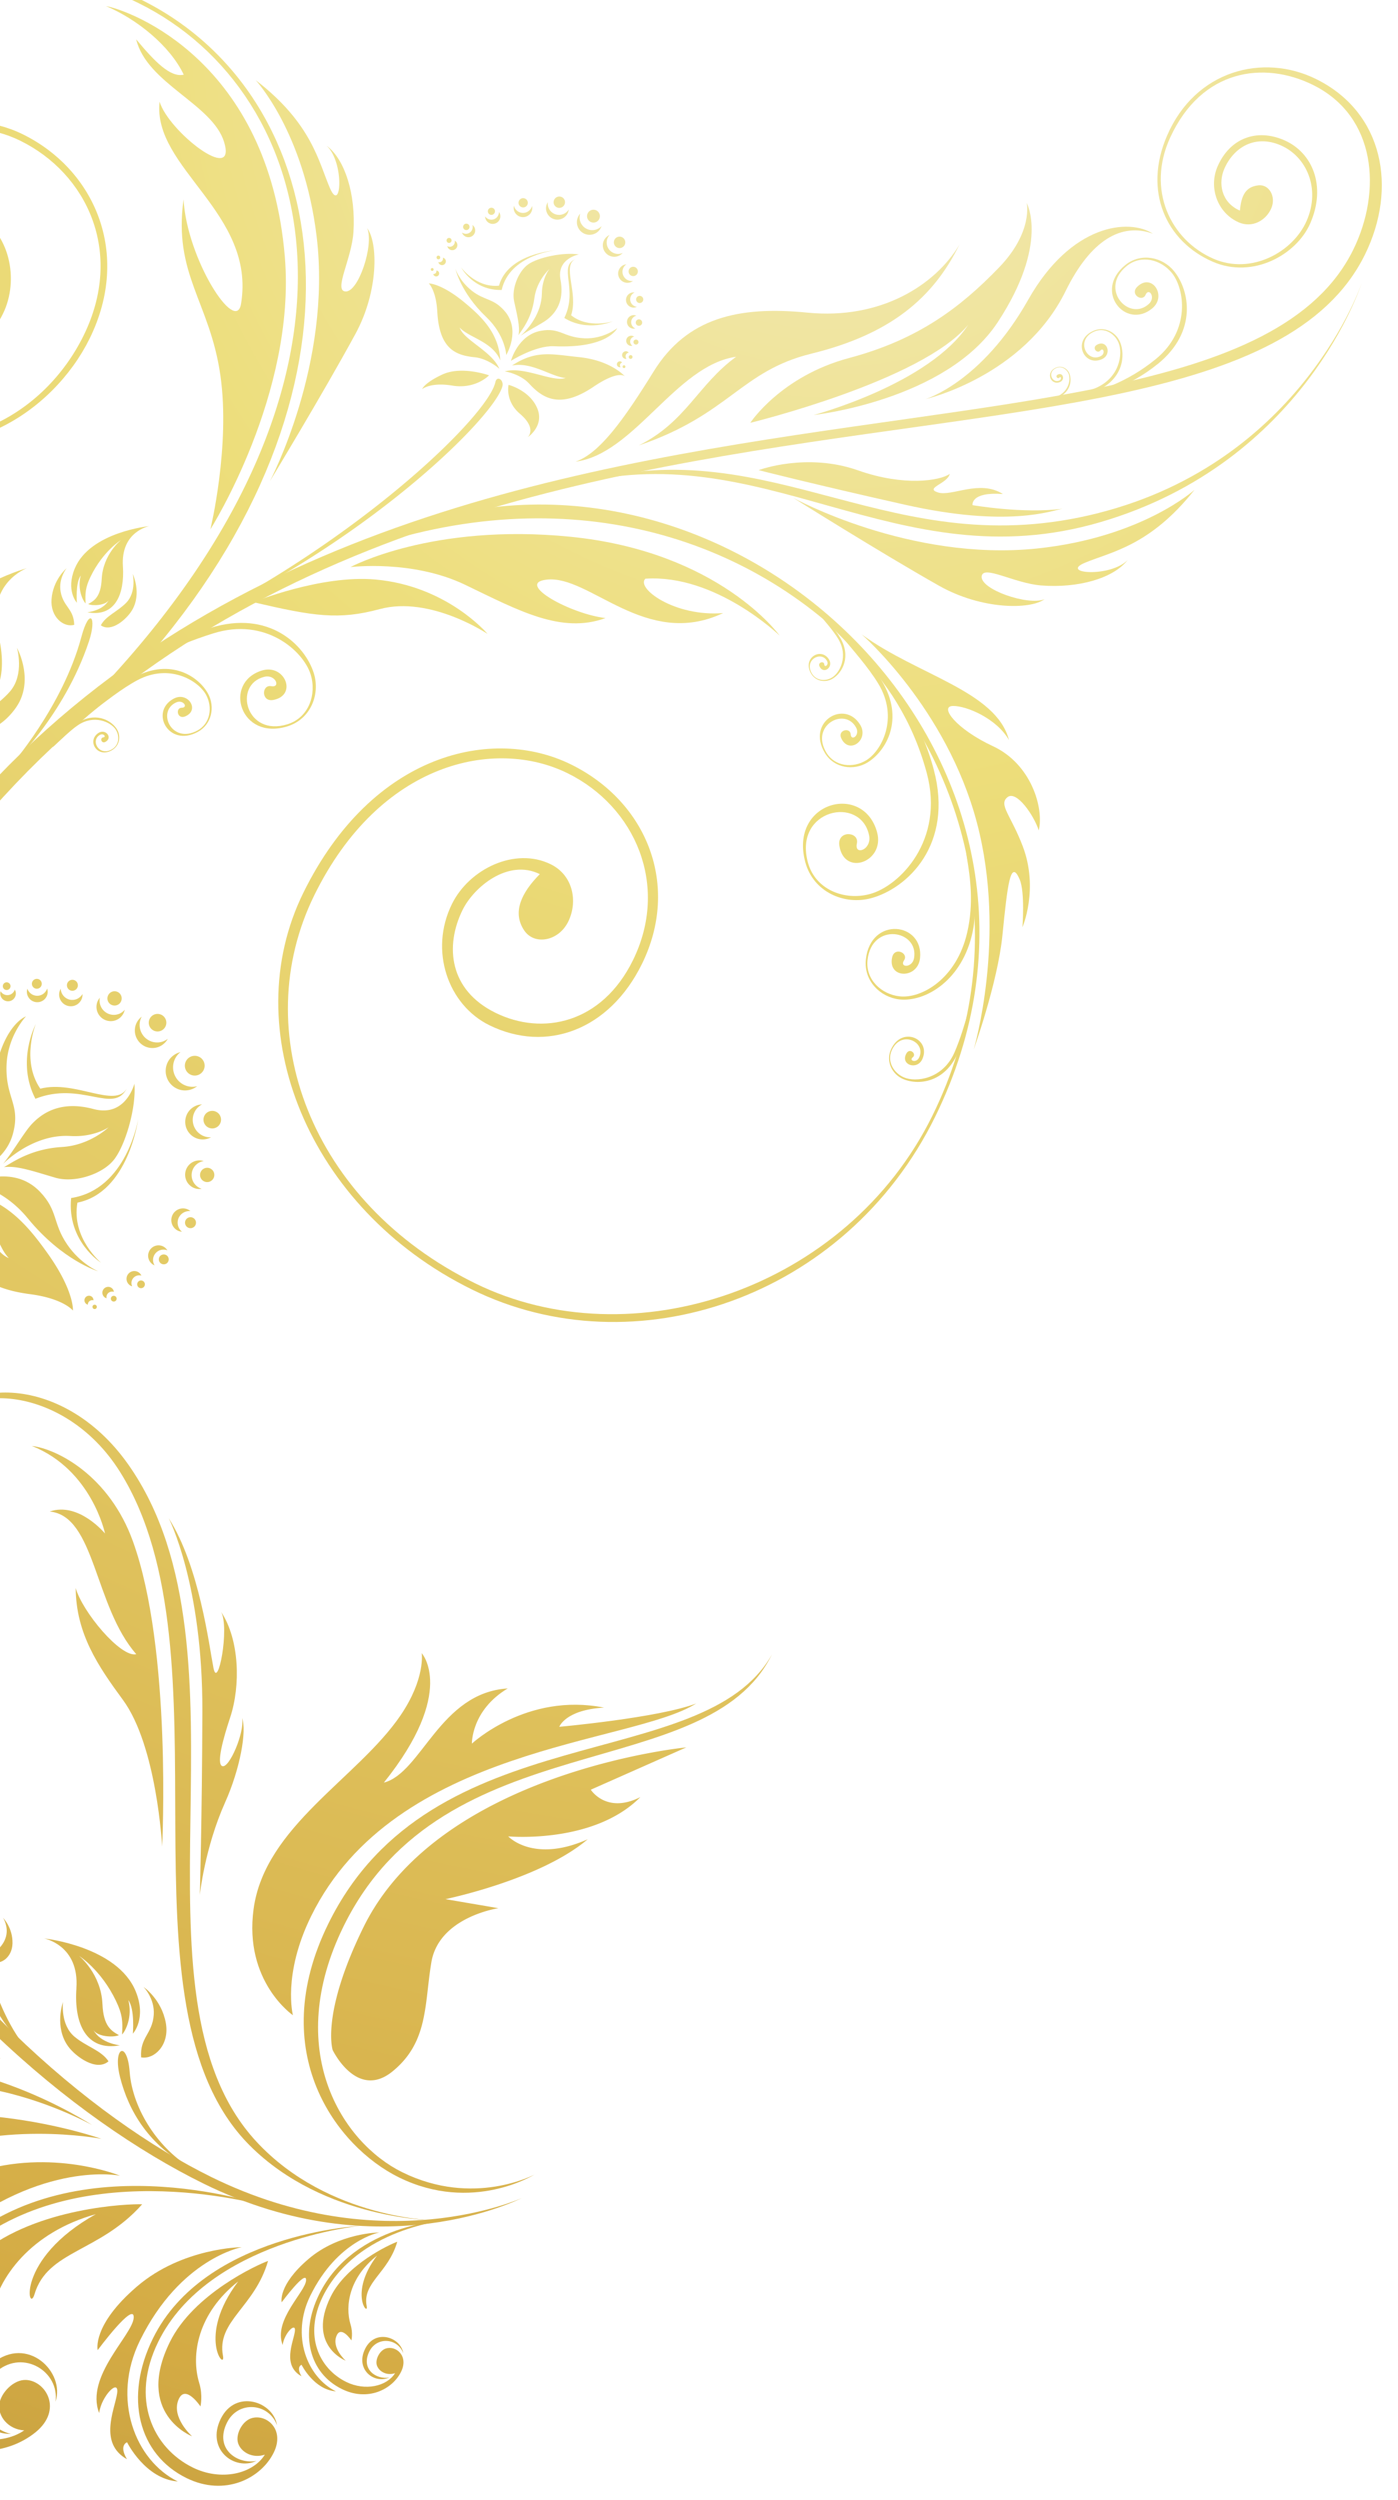 <svg id="_レイヤー_2" xmlns="http://www.w3.org/2000/svg" viewBox="0 0 566.29 1012.3"><defs><radialGradient id="_名称未設定グラデーション_49" cx="62.69" cy="539.77" fx="62.69" fy="539.77" r="1195.06" gradientTransform="rotate(-20.13 -1287.92 -497.67)" gradientUnits="userSpaceOnUse"><stop offset="0" stop-color="#f2eabc"/><stop offset=".25" stop-color="#edde7b"/><stop offset=".82" stop-color="#d4ab44"/><stop offset="1" stop-color="#b2903b"/></radialGradient><clipPath id="clippath"><path fill="none" d="M0 0h566.29v1012.3H0z"/></clipPath></defs><g clip-path="url(#clippath)" fill="url(#_名称未設定グラデーション_49)" id="_背景"><path d="M533.05 31.98c-21.36-10.51-48.87-3.65-60.35 23.04-9.67 22.47-.36 42.71 18.51 50.94 16.26 7.09 33.98-2.79 39.54-15.53 6.63-15.22.81-28.71-10.53-33.65-11.24-4.9-22.06-.77-27 10.58-3.74 8.56-.08 18.91 8.59 22.69 5.54 2.41 11.05-.87 13.13-5.65s-.86-9.83-5.16-9.36c-5.22.57-6.97 4.08-7.53 10.24-7.77-3.39-8.74-11.35-6.33-16.9 3.85-8.83 12.55-14.02 22.92-9.51 10.26 4.47 16.22 17.32 10.44 30.56-5.53 12.68-22.47 21.99-37.73 15.34-17.56-7.65-27.17-28.09-17.54-49.07 12.76-27.8 37.99-31.07 57.74-21.36 25.97 12.78 27.97 43.27 16.42 66.76-59.48 120.88-462.04-4.38-618.46 313.51C-189.9 657.69-22.82 832.39 82.52 884.22c71.68 35.27 128.89 5.79 128.89 5.79s-56.07 25.83-125.88-8.52c-95.99-47.23-266.69-223.25-148.31-463.85C94.89 97.25 491.86 227.12 552.9 103.09c13.21-26.84 7.63-57.59-19.85-71.11z"/><path d="M146.08 901.27s-63.22 3.11-84.13 45.6c-11.73 23.83-5.97 46.92 13.6 56.55 15.52 7.63 30.18.15 35.33-10.31 4.72-9.59-3.2-15.91-9.18-13.87-3.73 1.27-6.4 6.68-5.24 10.11 1.27 3.73 6.01 6.23 10.83 4.58-4.93 7.92-17.87 10.79-29.18 5.23-16.27-8.01-25.41-27.74-14-50.94 20.15-40.96 81.96-46.96 81.96-46.96z"/><path d="M108.59 915.49c-4.17 1.48-30.17 13.31-39.77 32.82-14.33 29.12 8.99 38.2 8.99 38.2s-8.78-7.76-5.37-15.13c2.77-6 8.76 3.03 8.76 3.03s1.04-4.41-.47-9.38c-3.55-11.63-.55-28.4 15.77-41.24-17.04 22.51-4.95 36.64-6.18 30.13-2.66-14.12 12.86-19.62 18.26-38.42zm3.63 66.57c-1.46-9.66-16.8-14.83-22.8-2.64s5.26 21.19 14.46 17.08c-7.89 1.44-17.12-4.99-11.96-15.48 4.53-9.21 17.09-8.02 20.3 1.04z"/><path d="M97.86 909.93s-23.98.15-42.36 15.9c-18.37 15.75-15.93 25.78-15.93 25.78s14.9-20.09 14.59-13.15c-.31 6.93-19.79 23.74-13.99 38.64.83-6.89 8.28-14.44 7.26-7.87-1.03 6.58-7.56 20.06 4 26.55-3.41-5.69.04-6.85.04-6.85s7.34 14.87 20.53 15.86c-17.19-8.46-27.01-33.28-15.29-57.1 16.31-33.15 41.15-37.75 41.15-37.75zm83.21-10.95s-37.62 1.22-51.8 30.04c-7.95 16.16-4.05 31.83 9.23 38.36 10.52 5.18 20.47.1 23.96-6.99 3.2-6.51-2.17-10.79-6.23-9.41-2.53.86-4.34 4.53-3.55 6.85.86 2.53 4.08 4.22 7.35 3.11-3.34 5.37-12.12 7.32-19.79 3.55-11.04-5.43-17.24-18.82-9.5-34.55 13.67-27.78 50.33-30.96 50.33-30.96z"/><path d="M160.91 907.73c-2.83 1.01-20.46 9.03-26.97 22.26-9.72 19.75 6.1 25.91 6.1 25.91s-5.95-5.26-3.64-10.26c1.88-4.07 5.94 2.05 5.94 2.05s.71-2.99-.32-6.36c-2.4-7.89-.38-19.26 10.7-27.97-11.56 15.27-3.36 24.85-4.19 20.43-1.81-9.58 8.72-13.31 12.39-26.06zm2.45 45.16c-.99-6.55-11.4-10.06-15.47-1.79s3.57 14.37 9.81 11.59c-5.35.98-11.62-3.38-8.11-10.5 3.07-6.24 11.59-5.44 13.77.71z"/><path d="M153.63 903.97s-16.26.1-28.73 10.79c-12.46 10.68-10.8 17.48-10.8 17.48s10.11-13.62 9.89-8.92c-.21 4.7-13.42 16.1-9.49 26.21.57-4.67 5.62-9.8 4.92-5.33-.7 4.46-5.13 13.61 2.71 18-2.31-3.86.02-4.65.02-4.65s4.98 10.08 13.92 10.76c-11.66-5.74-18.32-22.57-10.37-38.73 11.06-22.48 27.91-25.6 27.91-25.6zm-44.61-10.32s-74.43-26.36-123.5 13.64c-27.53 22.43-34.53 52.3-17.74 72.9 13.32 16.34 34.58 14.5 46.65 4.66 11.08-9.03 4.26-20.71-3.8-21.16-5.03-.28-10.21 5.1-10.89 9.67-.74 4.99 3.58 10.39 10.08 10.75-10.34 6.97-26.89 4.2-36.6-7.71-13.96-17.13-12.82-44.66 13.98-66.49 47.3-38.55 121.82-16.27 121.82-16.27z"/><path d="M57.59 892.56c-5.66-.24-42.49 1.31-65.02 19.68-33.64 27.41-12.21 49.14-12.21 49.14s-5.5-13.29 2.76-20.33c6.73-5.73 8.27 7.72 8.27 7.72s3.8-4.68 4.99-11.24c2.79-15.35 16.12-33.63 42.44-40.97-32.84 18.36-27.3 40.7-24.86 32.47 5.27-17.86 26.33-16.95 43.63-36.47zm-35.1 79.94c4.02-12.04-11.39-27.06-25.47-15.58-14.08 11.48-5.62 29.05 7.37 28.59-9.91-2.05-17.56-15.65-5.44-25.52 10.64-8.67 25.2.35 23.54 12.52z"/><path d="M48.54 880.95s-27.63-11.21-58.02-1.42c-30.39 9.78-33.5 22.73-33.5 22.73s28.96-16.53 24.52-8.53c-4.44 8-36.73 18.49-38.86 38.76 5.03-7.7 18.03-13.04 12.97-5.8-5.06 7.24-20.52 19.98-11.07 33.09-.56-8.3 4.08-8.04 4.08-8.04s-.34 20.95 14.22 28.38c-14.75-18.09-11.38-51.92 16.13-74.34 38.28-31.2 69.52-24.81 69.52-24.81z"/><path d="M-164.97 875s14.38 20.84 35.9 13.94c26.4-8.46 26.75-33.85 66.65-48.71 43.75-16.29 99.72 20.25 99.72 20.25s-74.06-41.67-113.65 7.38c50.8-25.4 117.42-1.81 117.42-1.81s-42.99-8.27-77.74 8.57c-31.26 15.14-43.68 35.25-83.11 32.35-33.72-2.48-45.18-31.97-45.18-31.97z"/><path d="M-156.49 838.64s14.08-40.94 59.76-46.1c47.03-5.31 79.68 23.03 79.68 23.03s-43.18-25.97-79.85-7.61C-42.55 803.02.38 833.58.38 833.58s-28.77-15.51-63.1-10.15c-32.91 5.14-68.55-16.88-93.77 15.21zm373 41.87s-25.11 15.82-54.91 1.16c-25.13-12.37-54.3-50.51-28.59-102.75 41.9-85.16 152.08-59.69 179.69-109.03-26.32 53.49-132.68 27.09-173.5 110.04-24.66 50.12-.7 87.63 23.78 99.67 28.91 14.22 53.54.91 53.54.91z"/><path d="M118.67 816.02s-19.95-13.62-15.94-43.06c4.56-33.48 42.11-52.87 59.47-78.3 10.22-14.96 8.62-25.27 8.62-25.27s14.23 15.57-15.33 52.43c15.25-3.92 22.69-36.43 50.18-38.14-14.84 8.88-14.52 22.35-14.52 22.35s22.27-20.84 53.53-14.58c-15.65.86-18.13 7.77-18.13 7.77s40.23-3.63 55.47-9.45c-26.25 16.59-122 17.03-155.98 86.1-11.69 23.76-7.38 40.15-7.38 40.15z"/><path d="M134.8 830.19s9.82 20.35 24.28 8.5c14.46-11.86 12.8-26.98 15.64-44.05 3.07-18.49 27.19-21.97 27.19-21.97L180.43 769s38.36-7.86 57.63-24.24c-22.08 9.83-32.19-1.18-32.19-1.18s34.62 3.24 53.53-15.91c-13.8 7.01-20.09-2.98-20.09-2.98L278 707.55s-99.64 9.57-130.73 72.74c-17.42 35.41-12.49 49.91-12.49 49.91zM73.11 426.02c-1.03.8-1.87 1.87-2.41 3.16a7.897 7.897 0 004.31 10.31c1.61.66 3.3.73 4.86.33-2.16 1.7-5.14 2.26-7.86 1.14-4.04-1.66-5.96-6.27-4.31-10.31.99-2.42 3.05-4.05 5.41-4.63zm8.73 21.17c-1.4.75-2.58 1.95-3.23 3.54-1.5 3.63.24 7.79 3.88 9.28.98.4 2 .55 2.99.51-1.81.97-4 1.18-6.04.34a7.114 7.114 0 01-3.88-9.28c1.08-2.65 3.6-4.27 6.28-4.39zm.53 22.9s.08.03.12.05c-2.15.35-4.02 1.89-4.65 4.13a5.78 5.78 0 003.87 7.1c-.81.13-1.66.11-2.5-.13a5.796 5.796 0 01-4-7.15 5.792 5.792 0 017.15-4zm-6.44 19.57c.45.18.84.45 1.2.74-2.02-.18-4 .93-4.82 2.9-.81 1.97-.18 4.16 1.39 5.45-.45-.04-.92-.13-1.37-.32a4.728 4.728 0 01-2.58-6.18 4.727 4.727 0 016.19-2.58zm-10.11 14.92c.86.36 1.53.97 1.99 1.72-2.15-.88-4.61.15-5.5 2.3-.53 1.29-.37 2.67.31 3.78a4.217 4.217 0 01-2.3-5.5 4.218 4.218 0 015.5-2.3zm-10.21 10.33c.78.32 1.35.91 1.67 1.62-1.53-.45-3.18.31-3.8 1.82-.34.84-.29 1.73.05 2.49-.11-.03-.22-.05-.32-.09a3.161 3.161 0 01-1.72-4.12c.66-1.61 2.5-2.38 4.12-1.72zm-10.87 6.35c.79.32 1.27 1.04 1.4 1.82-1.15-.34-2.4.2-2.86 1.33-.17.42-.18.85-.11 1.27-.08-.02-.16-.01-.23-.05a2.362 2.362 0 01-1.29-3.09c.5-1.21 1.88-1.79 3.09-1.29zm-8 3.54c.72.29 1.14.99 1.14 1.72-.88-.23-1.81.19-2.16 1.05-.1.23-.13.46-.13.69-.08-.02-.16-.01-.24-.05a1.832 1.832 0 01-1-2.4c.39-.94 1.46-1.39 2.4-1.01zm20.69-113.17c-.48.88-.79 1.86-.86 2.92a7.116 7.116 0 006.65 7.55c1.78.11 3.43-.46 4.75-1.47-1.28 2.36-3.83 3.91-6.69 3.72a7.108 7.108 0 01-6.64-7.55c.14-2.14 1.22-3.97 2.8-5.17zm-16.97-7.66c-.01.05-.03.1-.04.15a5.804 5.804 0 004.68 6.73c2.11.38 4.14-.46 5.43-1.98-.64 3.06-3.58 5.08-6.68 4.52a5.791 5.791 0 01-4.68-6.73c.19-1.04.66-1.94 1.29-2.69zm-11.45.9c1.86.12 3.52-.86 4.39-2.37.01.17.03.34.02.52-.17 2.61-2.42 4.6-5.03 4.43a4.749 4.749 0 01-4.43-5.03c.05-.75.28-1.44.64-2.05.11 2.38 1.97 4.36 4.41 4.52zm-14.2-1.67c1.97.13 3.7-1.13 4.28-2.93.17.5.25 1.05.22 1.61a4.208 4.208 0 01-4.47 3.93 4.223 4.223 0 01-3.94-4.47c.02-.35.1-.68.2-1a4.205 4.205 0 003.72 2.86zm-12.03-.26c1.48.1 2.79-.86 3.21-2.23a3.156 3.156 0 11-5.88 1.38c.02-.25.07-.49.14-.73a3.17 3.17 0 002.54 1.58z"/><path d="M75.18 430c-.84 2.05.14 4.38 2.19 5.22a4 4 0 005.22-2.18c.84-2.05-.13-4.39-2.18-5.22-2.05-.84-4.38.14-5.23 2.18zm-14.65-17.24a3.55 3.55 0 001.94 4.64c1.82.74 3.9-.13 4.64-1.94.75-1.82-.12-3.9-1.94-4.64a3.55 3.55 0 00-4.64 1.94zm22.16 39.26c-.75 1.82.12 3.9 1.94 4.64 1.82.75 3.9-.12 4.64-1.94.75-1.82-.13-3.9-1.94-4.64-1.82-.74-3.9.12-4.64 1.94zm-38.96-48.84c-.61 1.48.1 3.17 1.58 3.77 1.48.61 3.17-.1 3.77-1.58.6-1.48-.1-3.16-1.57-3.77-1.48-.61-3.17.1-3.77 1.57zm37.52 71.48c-.61 1.48.1 3.17 1.58 3.77 1.47.61 3.17-.1 3.77-1.58.61-1.48-.1-3.16-1.57-3.77-1.48-.61-3.17.1-3.77 1.58zm-53.98-76.54c-.46 1.14.08 2.44 1.21 2.9 1.14.46 2.43-.08 2.9-1.21.46-1.14-.08-2.44-1.21-2.9a2.22 2.22 0 00-2.9 1.21zm47.84 96.13c-.46 1.14.08 2.44 1.21 2.9a2.223 2.223 0 10-1.21-2.9zM13.07 397.6c-.42 1.02.07 2.19 1.09 2.61 1.02.42 2.19-.07 2.61-1.09.42-1.02-.07-2.19-1.09-2.61-1.03-.42-2.19.07-2.61 1.09zm51.42 111.59c-.42 1.02.07 2.19 1.09 2.61 1.02.42 2.19-.07 2.61-1.09.42-1.02-.07-2.19-1.09-2.61-1.03-.42-2.19.07-2.62 1.09zM1.26 398.73c-.33.8.05 1.71.85 2.03.8.33 1.71-.06 2.03-.85.33-.79-.05-1.7-.85-2.03-.8-.33-1.7.05-2.03.85zm54.43 120.73c-.33.8.05 1.7.85 2.03.8.33 1.7-.05 2.03-.85.33-.8-.05-1.7-.85-2.03-.8-.33-1.71.05-2.03.85zM45 525.42c-.25.59.04 1.28.64 1.52s1.28-.04 1.52-.64c.25-.6-.04-1.28-.64-1.52s-1.28.04-1.52.64zm-7.47 3.43c-.18.45.03.96.48 1.15.45.18.96-.03 1.14-.48a.879.879 0 00-.48-1.15.887.887 0 00-1.15.48zm-25.3-4.81c13.49 1.77 17.31 6.62 17.31 6.62s.65-7.95-10.5-23.5c-7.93-11.05-17.31-22.39-33.98-24.44 11.39 5.6 12.75 20.86 18.52 26.71-7.52-2.87-13.26-21.26-23.87-26.56 1.88 2.2 5.95 9.15 6.1 15.81.29 12.55 4.04 22.43 26.41 25.36zm-9.59-92.43c.34-12.15 7.88-20.06 7.88-20.06s-13.21 4.59-14.21 38.56c-.34 11.48-11.04 25.95-11.04 25.95s16.28-3.04 20.01-17.13c3.1-11.74-3.01-14.22-2.64-27.32z"/><path d="M27.19 503.89c5.54 8.09 12.65 10.91 12.65 10.91s-14.51-4.27-28.55-21.43c-10.38-12.68-22.61-14.14-22.61-14.14s16.38-8.31 27.52 3.34c7.35 7.69 5.1 12.7 11 21.32z"/><path d="M55.96 453.22s-4.61 28.46-27.15 31.88c-1.71 17.58 12.14 26.22 12.14 26.22s-12.12-9.98-9.59-24.35c20.68-4.11 24.6-33.74 24.6-33.74zm-4.6-12.5c-4.6 8.28-20.9-3.52-35.04.11-7.86-11.52-1.81-26.19-1.81-26.19s-8.06 15.07-.17 30.28c18.65-7.37 31.64 6.45 37.02-4.2z"/><path d="M25.09 464.44c11.39-.65 18.91-7.99 18.91-7.99s-5.87 4.12-15.54 3.54c-12.29-.75-22.79 6.95-27.23 11.3 3.86-4.69 8.52-12.68 11.37-15.82 5.99-6.59 14.19-9.37 25.28-6.4 13.1 3.51 16.56-10.26 16.56-10.26.83 9.78-3.75 25.41-8.55 31.11-4.76 5.65-15.75 9.19-23.44 6.96-8.8-2.56-15.6-5-20.87-4.27 3.03-1.62 10.71-7.43 23.52-8.16zM243.68 91.53a4.97 4.97 0 01-2.17 1.41c-2.7.89-5.6-.59-6.48-3.29-.35-1.08-.31-2.18.02-3.17-1.21 1.32-1.71 3.22-1.12 5.05.88 2.7 3.79 4.18 6.48 3.29 1.62-.52 2.78-1.78 3.26-3.29zm-13.31-6.68c-.56.87-1.39 1.58-2.45 1.93-2.43.8-5.04-.53-5.83-2.96-.21-.66-.26-1.32-.18-1.97-.71 1.12-.96 2.54-.51 3.9.79 2.43 3.4 3.76 5.83 2.96a4.62 4.62 0 003.15-3.86zm-14.83-1.45a3.898 3.898 0 01-2.93 2.74c-2.01.41-3.97-.87-4.42-2.86a3.88 3.88 0 00-.04 1.63 3.771 3.771 0 004.45 2.94 3.761 3.761 0 002.94-4.44zm-13.01 3.23c-.1-.3-.25-.57-.43-.81.02 1.32-.79 2.55-2.11 2.98-1.31.43-2.71-.09-3.47-1.17 0 .3.04.61.14.91.52 1.62 2.27 2.5 3.89 1.97s2.5-2.27 1.98-3.89zm-10.17 5.83c-.19-.58-.56-1.04-1.02-1.37.47 1.44-.32 2.98-1.76 3.45-.86.28-1.75.11-2.44-.38a2.746 2.746 0 003.46 1.76 2.733 2.733 0 001.75-3.46zm-7.2 6.14c-.17-.52-.53-.92-.97-1.16a2.046 2.046 0 01-2.98 2.23c.01.07.03.14.05.22a2.042 2.042 0 002.59 1.31 2.055 2.055 0 001.32-2.59zm-4.64 6.74c-.17-.53-.61-.88-1.12-1 .17.77-.24 1.55-1 1.79-.28.09-.56.07-.82 0 .01.05 0 .1.02.16.26.81 1.14 1.25 1.94.99.81-.27 1.25-1.14.99-1.94zm-2.69 5.02a1.2 1.2 0 00-1.06-.82c.1.59-.21 1.17-.79 1.36-.15.05-.3.06-.45.06 0 .05 0 .1.02.16.2.63.88.97 1.51.76.63-.21.98-.89.77-1.51zm74.44-7.96c-.59.27-1.25.43-1.94.42a4.64 4.64 0 01-4.58-4.68c.01-1.16.47-2.2 1.18-3.01-1.6.72-2.72 2.3-2.74 4.16a4.627 4.627 0 004.58 4.68c1.39.01 2.64-.6 3.49-1.57zm4.14 11.38c-2.17.24-4.02-1.27-4.24-3.34-.15-1.39.5-2.66 1.55-3.43a3.765 3.765 0 00.88 7.48c.68-.07 1.29-.33 1.81-.71zm-1.13 7.38c.01-1.21.73-2.24 1.75-2.73-.11-.02-.22-.04-.34-.04-1.7-.02-3.1 1.35-3.11 3.05a3.081 3.081 0 003.05 3.11c.49 0 .95-.11 1.36-.31-1.54-.18-2.74-1.49-2.72-3.08zm.39 9.3a2.73 2.73 0 012.11-2.63c-.32-.13-.67-.21-1.04-.22a2.73 2.73 0 00-2.76 2.71 2.732 2.732 0 002.71 2.77c.23 0 .45-.03.66-.08a2.72 2.72 0 01-1.67-2.55zm-.4 7.82c0-.97.69-1.77 1.6-1.98-.32-.22-.71-.35-1.13-.36-1.14-.01-2.07.9-2.08 2.03-.01 1.13.9 2.07 2.03 2.08.17 0 .32-.02.47-.06-.55-.37-.91-1-.9-1.72zm-1.87 5.98c0-.76.57-1.36 1.3-1.47-.28-.33-.68-.55-1.14-.56-.85 0-1.55.68-1.56 1.53-.01.85.67 1.55 1.52 1.56.09 0 .17-.04.26-.05-.23-.27-.38-.62-.38-1.01zm-2.28 3.66c0-.55.39-.99.9-1.12-.22-.28-.54-.48-.92-.48-.67 0-1.21.52-1.21 1.18 0 .66.52 1.2 1.18 1.21.11 0 .21-.03.31-.06-.15-.21-.26-.45-.26-.73z"/><path d="M241.21 90c-1.37.45-2.84-.3-3.29-1.67-.44-1.36.31-2.84 1.67-3.28 1.37-.45 2.83.3 3.28 1.67.45 1.37-.3 2.84-1.67 3.29zm10.48 10.34a2.31 2.31 0 01-2.92-1.49 2.32 2.32 0 011.48-2.92c1.22-.4 2.52.27 2.92 1.49.4 1.21-.26 2.52-1.48 2.92zm-24.42-16.28c-1.22.4-2.52-.27-2.92-1.48a2.32 2.32 0 014.41-1.44c.39 1.22-.27 2.52-1.48 2.92zm29.82 27.64c-.99.32-2.05-.21-2.37-1.21-.32-.98.22-2.05 1.2-2.37.99-.32 2.05.22 2.37 1.21.32.99-.21 2.05-1.2 2.37zm-44.58-27.8c-.99.32-2.05-.22-2.37-1.2-.32-.99.22-2.05 1.2-2.37.99-.32 2.05.22 2.37 1.2.32.99-.21 2.05-1.2 2.37zm47.07 38.73c-.76.25-1.58-.17-1.83-.93s.17-1.58.93-1.82c.76-.25 1.57.17 1.82.92.25.76-.17 1.58-.93 1.83zm-60.07-35.69c-.76.25-1.58-.17-1.82-.93-.25-.76.16-1.58.92-1.82.76-.25 1.58.16 1.82.92.25.76-.17 1.58-.93 1.83zm59.72 44.92c-.69.22-1.42-.15-1.64-.84-.22-.68.15-1.42.83-1.64.68-.22 1.42.15 1.64.83.23.69-.15 1.42-.83 1.64zM189.3 93.11a1.304 1.304 0 01-.81-2.48c.68-.22 1.42.15 1.64.83.23.69-.15 1.42-.83 1.64zm68.63 46.36c-.54.17-1.11-.12-1.28-.64a1 1 0 01.65-1.28c.53-.17 1.11.12 1.28.65.18.53-.11 1.1-.65 1.28zm-75.71-41.15c-.53.17-1.1-.12-1.28-.65-.17-.53.12-1.1.65-1.28.54-.17 1.11.12 1.28.65.18.53-.12 1.1-.65 1.27zm73.47 46.96c-.4.13-.83-.09-.96-.49s.08-.83.49-.96c.4-.13.83.08.96.48.13.4-.09.83-.48.96zm-77.86-40.31a.757.757 0 11-.47-1.44.763.763 0 01.47 1.45zm75.11 44.05c-.3.09-.62-.06-.72-.36-.1-.3.06-.62.37-.72.3-.1.62.07.72.36.1.3-.06.62-.36.72zm-77.69-39.36a.58.58 0 01-.72-.37c-.1-.29.07-.62.37-.72.3-.1.62.06.72.37.1.3-.07.62-.36.72zM85.68 248.25c66.69-32.27 114.21-79.33 117.8-91.72.75-2.59-2.17-4.72-2.82-1.77-2.92 13.07-50.12 59.17-114.97 93.49zm120.34-92.41s-1.55 6.48 4.59 11.71c7.06 6.02 3.16 9.49 3.16 9.49s6.92-4.59 3.81-11.83c-3.12-7.24-11.56-9.37-11.56-9.37zm-7.94-3.85s-5.36 5.72-14.91 4.14c-8.82-1.46-12.18 1.44-12.18 1.44s.78-2.48 8.19-5.92c7.85-3.65 18.91.33 18.91.33zm42.35 4.61c10.37-7 12.74-4.16 12.74-4.16s-5.58-6.52-18.68-7.84c-10.77-1.09-17.26-3.05-27.08 3.41 8.16-1.58 15.91 4.62 21.75 5.04-5.53 1.81-16.64-4.83-24.73-2.67 2.02.29 6.95 1.72 9.93 4.97 5.61 6.12 12.66 10.3 26.07 1.25zm-63.29-30.3c-.49-8.84-3.45-11.55-3.45-11.55s5.19-.04 14.74 7.95c6.79 5.68 13.69 12.32 14.22 23.23-3.08-7.66-12.92-9.28-16.44-13.31 1.5 5.02 13.16 9.63 16.08 16.76-1.34-1.32-5.65-4.3-9.97-4.72-8.13-.79-14.36-3.71-15.18-18.36z"/><path d="M236.65 136.99c7.9.36 13.4-4.15 13.4-4.15s-3.61 8.35-25.71 7.36c-7.46-.34-17.37 5.91-17.37 5.91s2.76-10.42 12.08-12.16c7.76-1.44 9.08 2.64 17.6 3.03zm-45.71-19.42c-4.98-3.99-6.47-8.74-6.47-8.74s2.07 9.63 12.52 19.57c7.73 7.35 8.08 15.35 8.08 15.35s6.18-10.23-.84-18.01c-4.63-5.14-8-3.92-13.3-8.16z"/><path d="M225.21 101.34s-18.69 1.62-22 16.08c-11.49.26-16.42-9.14-16.42-9.14s5.89 8.34 15.34 7.4c3.66-13.22 23.08-14.33 23.08-14.33zm7.89 3.59c-5.59 2.58 1.27 13.73-1.76 22.73 7.09 5.66 16.91 2.44 16.91 2.44s-10.17 4.5-19.66-1.35c5.69-11.74-2.66-20.84 4.51-23.82z"/><path d="M216.44 120.83c.97-7.36 6.1-11.88 6.1-11.88s-2.96 3.61-3.04 9.91c-.11 8.01-5.6 14.46-8.64 17.13 3.23-2.28 8.64-4.92 10.81-6.62 4.57-3.56 6.76-8.75 5.38-16.09-1.64-8.67 7.45-10.25 7.45-10.25-6.3-1.01-16.66 1.21-20.6 4.05-3.9 2.82-6.72 9.78-5.65 14.87 1.23 5.83 2.49 10.36 1.77 13.75 1.2-1.89 5.33-6.59 6.43-14.87zM-10.39 294.57c2.63-5.91 9.3-8.69 14.39-14.53 6.06-6.95 2.86-17.74 2.86-17.74s6.36 11.4.99 21.94c-2.77 5.45-11.55 14.42-18.25 10.33z"/><path d="M-.72 256.73c4.03 16.72.44 31.3-16.44 31.02 0 0 9.08-2.39 11.58-9.49-1.51 3.58-9.03 5.29-11.93 4.5 3.38-2.65 6.78-5.66 5.49-16.3-1.81-14.91 7.46-25.19 7.46-25.19s-9.54 8.39-14.28 24.76c-2.08 7.19-1.6 10.61-.24 16.66-1.93-1.37-6.53-7.64-5.77-16.09-2.51 4.82.49 16.57.49 16.57s-7.94-6.11-4.78-20.14c5.26-23.37 40.03-32.97 40.03-32.97s-16.56 6.03-11.6 26.67zm78.47 621.33c-13.15-7.6-24.05-23.61-25.23-39.16-.98-12.89-6.98-10.06-3.89 2.19 3.44 13.64 11.66 27.82 29.12 36.97zm-33.79-43.39c-2.95-4.47-8.77-5.83-13.71-9.91-5.89-4.85-4.74-14.1-4.74-14.1s-3.64 10.16 2.16 18.04c3 4.07 11.38 10.21 16.29 5.96zm13.21-1.59c-.57-8.15 4.56-9.46 5.11-17.24.47-6.67-4.16-11.3-4.16-11.3s7.38 4.98 9.07 14.72c1.51 8.7-4.58 14.75-10.01 13.82z"/><path d="M30.96 805.1c-1.03 14.19 3.88 25.6 17.61 23.09 0 0-7.74-.72-10.73-6.18 1.71 2.72 8.08 3.1 10.34 2.06-3.12-1.71-6.3-3.7-6.68-12.56-.54-12.41-9.5-19.54-9.5-19.54s8.92 5.55 15 18.27c2.67 5.58 2.74 8.44 2.45 13.56 1.39-1.38 4.3-7.12 2.53-13.91 2.7 3.6 1.84 13.59 1.84 13.59s5.65-6.06 1.18-17.08c-7.45-18.36-37.13-21.49-37.13-21.49s14.33 2.68 13.07 20.19zM9.89 828.34C3.51 820.7-2.36 806.76-4.32 797.7c-1.75-8.11-5.23-6.01-3.15 1.83 2.65 9.99 9.17 21.41 17.36 28.81zM-3 794.39c.68-5.2 4.07-5.37 5.41-10.2 1.14-4.14-1.18-7.64-1.18-7.64s4.01 4.07 3.83 10.42C4.9 792.64.3 795.66-3 794.39zM3.92 310.6s21.4-24.21 29.01-52.58c3.31-12.33 6.41-8.27 3.09 1.72-10.09 30.34-32.1 50.86-32.1 50.86zm36.92-57.39c2.01-3.84 6.59-5.41 10.25-9.1 4.35-4.39 2.67-11.75 2.67-11.75s3.77 7.9-.27 14.72c-2.09 3.53-8.34 9.15-12.65 6.13zm-10.77-.2c-.2-6.62-4.45-7.25-5.52-13.49-.92-5.34 2.43-9.45 2.43-9.45s-5.54 4.62-6.11 12.61c-.51 7.14 4.89 11.52 9.2 10.33z"/><path d="M49.79 229.32c.74 11.5-3.3 20.72-14.42 18.6 0 0 6.28-.54 8.74-4.94-1.41 2.19-6.57 2.47-8.4 1.61 2.54-1.36 5.13-2.96 5.49-10.14.51-10.05 7.82-15.78 7.82-15.78s-7.26 4.44-12.27 14.71c-2.2 4.51-2.28 6.82-2.08 10.97-1.11-1.13-3.43-5.79-1.96-11.29-2.21 2.89-1.58 11-1.58 11s-4.54-4.95-.85-13.85c6.15-14.83 30.22-17.18 30.22-17.18s-11.63 2.09-10.72 16.28zm127.13 669.82s-45.48.02-75.88-30.52C44.47 811.78 95 669.99 48.62 596c-22.89-36.52-67.48-37.33-74.33-14.28 5.52-23.71 50.43-27.46 77.73 11.37 53.72 76.42-4.04 213.92 51.9 274.16 29.32 31.58 73.01 31.89 73.01 31.89z"/><path d="M12.93 585.49c10.36 1.27 31.31 12.09 40.88 38.53 15.9 43.94 11.87 123.67 11.87 123.67s-2.11-40.62-15.89-59.37c-10.09-13.72-19.01-26.85-19.13-45.31 2.65 9.59 18.28 28.33 24.55 26.81-17.11-19.47-16.61-56.04-35.09-57.77 11.79-4.04 22.42 8.91 22.42 8.91s-5.33-25.81-29.6-35.46zm55.42 29.27s13.79 26.72 13.63 78.23c-.14 43.42-1.04 74.33-1.04 74.33s1.95-18.98 10.25-37.5c6.07-13.54 8.84-28.97 6.87-34.16 1.12 5.81-5.28 20.66-8.07 19.46-2.37-1.02.41-11.15 3.23-19.64 4.32-13.01 3.77-31.6-3.65-42.8 3.48 6.4-1.3 31.9-3.1 22.72s-5.67-41.05-18.12-60.65zm400.69-467.44c-11.49 9.34-23.96 13.07-34.44 14.22-13.7 1.5-13.99 1.13-.38-.96 10.15-1.56 22.29-5.7 33.9-15.13 14.33-11.66 11.73-28.57 6.57-34.92-4.43-5.45-12.47-7.56-18.3-2.81-11.38 9.26.94 22.72 8.99 15.34 2.92-2.68-.02-6.79-1.35-3.68-1.3 3.04-6.44-.17-3.41-3.21 5.89-5.92 12.31 3.66 6.05 8.76-10.71 8.71-23.81-7.05-10.86-17.59 6.39-5.19 15.13-3.25 19.78 2.47 6.29 7.73 9.55 24.42-6.53 37.51z"/><path d="M443.94 158.36c-4.82 2.03-9.97 3.1-14.21 4.04-2.77.06-4.69.14-2-.56 5.08-1.33 11.18-2.64 16-4.67 9.89-4.17 11.19-14.03 9.35-18.41-1.58-3.76-5.72-6.25-9.75-4.55-7.85 3.31-3.18 12.83 2.52 10.02 2.06-1.02 1.09-3.79-.15-2.27-1.22 1.48-3.57-1.14-1.38-2.35 4.25-2.34 6.28 4.05 1.95 5.87-7.4 3.11-12.14-7.81-3.2-11.58 4.41-1.85 8.97.66 10.63 4.59 2.25 5.34 1.35 15.18-9.75 19.86z"/><path d="M428.22 161.19c-2.43 1.02-5.03 1.56-7.17 2.04-1.4.03-2.37.07-1.01-.29 2.57-.67 5.65-1.33 8.08-2.36 4.99-2.1 5.65-7.09 4.72-9.29-.8-1.9-2.89-3.16-4.93-2.3-3.96 1.67-1.6 6.48 1.27 5.06 1.04-.52.55-1.91-.08-1.15-.61.75-1.8-.57-.69-1.18 2.14-1.18 3.17 2.04.98 2.96-3.73 1.57-6.13-3.94-1.61-5.85 2.23-.94 4.53.33 5.37 2.32 1.14 2.7.69 7.67-4.92 10.03zM43.69 275.77c1.94-.8 11.1-3.65 13.5-6.49 97.99-110.64 79.55-230.27-.23-269.52C-10.62-33.5-69.7 5.84-93.52 54.23c-23.92 48.61-4.09 99.4 34.19 118.23 42.27 20.8 80.98-5.57 95.64-35.37 16.99-34.52 1.96-68.43-27.09-82.72-25.05-12.32-56.98-1.75-71.57 27.89-12.04 24.47-4.22 50.14 17 60.58 18.07 8.89 37.56 2.46 46.55-15.8 6.78-13.78 2.68-33.3-11.27-40.17-8.91-4.39-18.2.6-21.98 8.28-3.78 7.69.66 16.2 7.76 15.76 8.62-.54 11.76-6.17 13.13-16.24 12.49 6.15 12.37 21.57 7.99 30.48-6.99 14.2-23.08 22.56-39.76 14.35-18.43-9.07-27.81-32.29-16.27-55.75 14.37-29.18 43.91-38.33 67.41-26.77 27.03 13.3 42.22 45.24 25.63 78.95-15.95 32.41-53.79 53.52-92.23 34.6-34.03-16.75-57.94-64.2-32.83-115.24C-67.54 7.15-10.54-31.55 55.97 1.18c73.94 36.38 102.31 150.73-12.28 274.59z"/><path d="M103.56 32.45s19.56 20.94 24.69 63.24c6.26 51.66-18.92 99.15-18.92 99.15s21.61-35.67 34.63-59.6c9.52-17.49 9.14-37.1 4.77-42.84 2.86 6.67-3.62 26.41-8.97 25.61-4.55-.68 2.74-13.31 3.42-24.12.94-14.93-3.28-29.2-10.88-34.9 7.33 6.85 5.93 27.75 1.37 17.23-4.57-10.53-7.28-26.24-30.1-43.76z"/><path d="M85.23 214.31s8.15-33.69 4.04-62.34c-4.26-29.73-19.12-40.79-14.92-71.22 1.37 24.22 21.21 54.93 23.29 42.26 6.06-36.87-35.97-54.89-32.99-81.81 3.71 12.09 31.36 33.61 26.15 16.38-4.67-15.46-31.3-23.73-35.64-41.65 7.45 8.93 13.83 15.57 19.27 14.31C68.78 18.4 55.28 7.66 42.93 2.46c10.04 1.87 65.78 22.28 72.44 101.42 4.68 55.54-30.14 110.43-30.14 110.43zm398.55-15.9s-21.25 19.23-63.62 23.68c-51.75 5.43-98.84-20.5-98.84-20.5s35.32 22.18 59.04 35.58c17.34 9.79 36.95 9.73 42.76 5.46-6.71 2.76-26.35-4.04-25.46-9.38.75-4.53 13.26 2.95 24.07 3.81 14.91 1.18 29.25-2.82 35.07-10.32-6.96 7.23-27.85 5.49-17.25 1.1 10.6-4.4 26.36-6.86 44.24-29.4z"/><path d="M445.17 207.69c-84.22 21.45-131.5-33.38-208.23-12.72l-6.82 1.82c78.8-21.87 132.63 38.92 215.57 14.65 82.94-24.27 105.89-96.82 105.89-96.82s-24.11 72.1-106.42 93.06z"/><path d="M307.3 190.37s19.33-7.3 40.33.11c18.46 6.51 33.14 4.22 37.09 1.4-.86 3.97-10.34 5.72-4.8 7.52 5.54 1.81 16.91-5.37 26.34.65-13.27-1.02-12.31 4.5-12.31 4.5s20.84 3.59 36.47 1.43c-4.33.77-22.06 7.79-63.91-1.62-38-8.54-59.21-13.99-59.21-13.99zm-74.19-3.43c9.8-3.34 19.57-17.02 31.68-36.55 13.46-21.71 34.35-26.58 62.27-23.8 29.49 2.93 51.73-10.98 61.59-27.56-10.64 21.63-27.94 36.3-59.91 44.15-28.82 7.07-33.18 24.66-69.99 37.19 19.22-9.58 23.86-24.53 39.43-35.91-24.36 3.43-41.22 39.44-65.08 42.48z"/><path d="M303.92 171.21s12.36-18.88 40.07-26.26c27.72-7.38 44.85-20.23 60.68-36.63 13.94-14.45 11.22-26.16 11.22-26.16s9.16 16.51-11.72 48.28c-20.88 31.77-74.61 37.62-74.61 37.62s46.84-12.43 62.68-36.6c-18.66 22.79-88.31 39.75-88.31 39.75z"/><path d="M374.8 161.65s22.69-6.65 41.7-40.29c17.37-30.73 40.87-33.04 50.52-26.72-12.7-4.64-25.19 2.51-35.35 23.18-17.09 34.75-56.88 43.83-56.88 43.83zm-234.19 62.91c2.14-.34 32.68-14 37.5-15.07 130.15-33.94 268.87 104.17 200.65 242.8-36.26 73.68-122.03 102.11-187.61 69.84-66.62-32.78-95.43-105.44-68.28-160.62 28.06-57.02 76.9-67.48 108.41-51.98 30.97 15.24 44.33 49.14 28.74 80.82-13.21 26.84-38.76 36.11-61.8 24.78-16.73-8.23-24.45-30.17-15.16-49.06 7.01-14.25 25.6-23.21 40.03-16.11 9.22 4.54 11 15.29 7.08 23.24-3.91 7.95-13.69 9.68-17.81 3.58-5-7.4-1.09-15.36 6.3-22.83-12.92-6.36-26.76 5.3-31.29 14.52-7.23 14.69-5.39 32.43 13.33 41.63 19.06 9.38 43.07 4.36 55.68-21.26 14.86-30.2 1.02-62.22-26.48-75.75-29.43-14.48-75.96-4.69-102.57 49.38-27.19 55.26-1.56 124.35 65.07 157.14 63.42 31.21 150.68 2.49 185.31-67.9 65.8-133.74-66.45-291.01-237.11-227.15z"/><path d="M315.75 257.29s-24.32-33.92-84.7-39.95c-56.04-5.6-89.09 12.29-89.09 12.29s25-3.14 46.49 7.18c21.49 10.32 38.86 20.02 56.85 13.45-14.19-1.62-36.67-14.03-23.96-15.55 17.49-2.09 40.22 28.33 71.59 13.53-19.7 1.62-35.46-10.12-31.5-13.91 28.5-1.94 54.31 22.97 54.31 22.97zm-230.62-3c-17 5.34-31.08 13.3-39.18 23.07-10.59 12.76-10.41 13.3.72 1.02 8.29-9.16 22.56-16.53 39.73-21.92 21.21-6.66 36.46 7.17 39.41 16.56 2.54 8.07-.68 17.53-9.32 20.24-16.84 5.29-22.18-16.01-9.45-19.2 4.63-1.16 6.81 4.52 2.8 3.79-3.92-.71-4.11 6.58.96 5.56 9.85-1.99 4.49-14.79-4.78-11.88-15.85 4.98-8.71 28.58 10.46 22.56 9.45-2.96 13.29-13.04 10.64-21.49-3.59-11.45-18.19-25.79-41.99-18.31z"/><path d="M54.49 274.19c-6.37 3.41-12 8.03-16.69 11.77-2.47 2.93-4.24 4.93-1.13 2.64 5.84-4.31 12.55-9.73 18.92-13.14 13.08-7.01 24.81.16 27.91 5.94 2.67 4.98 1.74 11.59-3.58 14.44-10.39 5.57-16.55-7.74-8.59-11.41 2.89-1.34 5.03 2.11 2.31 2.14-2.66.02-1.87 4.83 1.33 3.53 6.21-2.54 1.1-10.27-4.62-7.2-9.78 5.24-2.15 19.83 9.68 13.5 5.82-3.12 7.09-10.21 4.3-15.42-3.79-7.06-15.15-14.65-29.82-6.78z"/><path d="M30.82 293.1c-3.2 2.2-5.95 5-8.24 7.27-1.15 1.71-1.97 2.89-.45 1.48 2.87-2.65 6.15-5.94 9.35-8.14 6.58-4.51 13.28-1.37 15.28 1.54 1.72 2.51 1.61 6.1-1.07 7.94-5.23 3.58-9.31-3.17-5.26-5.6 1.47-.88 2.81.84 1.36 1.01-1.42.17-.72 2.69.91 1.81 3.17-1.72-.01-5.55-2.89-3.58-4.92 3.38.01 10.74 5.97 6.65 2.93-2.01 3.19-5.88 1.39-8.5-2.44-3.56-8.96-6.95-16.35-1.88zm347.41 18.45c-5.85-21.79-17.93-37.53-29.86-48.3-15.58-14.07-16.27-13.87-1.33.85 11.15 10.98 22.46 26.92 28.37 48.94 7.3 27.18-11.01 45.76-23.05 48.98-10.35 2.78-22.15-1.78-25.12-12.86-5.8-21.59 21.44-27.22 24.8-10.93 1.21 5.91-6.08 8.37-4.95 3.34 1.12-4.93-8.11-5.55-7.08.92 2 12.56 18.48 6.46 15.29-5.43-5.46-20.32-35.7-12.53-29.1 12.04 3.25 12.11 15.79 17.51 26.62 14.61 14.68-3.94 33.59-21.65 25.4-52.16z"/><path d="M357.07 275.51c-4.14-6.8-9.55-12.73-13.95-17.67-3.37-2.54-5.68-4.37-2.97-1.08 5.09 6.17 11.46 13.24 15.6 20.04 8.5 13.97 1.31 27.31-4.88 31.07-5.32 3.23-12.64 2.61-16.11-3.08-6.75-11.1 7.53-18.67 12.05-10.13 1.64 3.1-2.03 5.66-2.22 2.67-.18-2.92-5.43-1.77-3.8 1.67 3.16 6.68 11.37.6 7.65-5.51-6.35-10.44-21.95-1.18-14.27 11.45 3.79 6.22 11.66 7.19 17.23 3.81 7.55-4.59 15.21-17.54 5.68-33.23zm36.94 101.72c1.95-9.34.22-19.07-.35-26.98-1.34-4.88-2.87-8.23-2.03-3.2 1.4 8.4 2.84 18.73.18 30.44-4.35 19.11-18.71 26.91-27.34 25.96-7.42-.81-13.92-6.76-13.06-14.7 1.7-15.47 20.8-12.24 18.86-.82-.71 4.15-6.06 3.9-4.06.92 1.97-2.91-3.86-5.65-4.83-1.19-1.88 8.66 10.36 8.88 11.3.35 1.59-14.57-20-17.17-21.94.45-.94 8.69 5.83 15.36 13.59 16.22 10.53 1.15 25.56-7.71 29.68-27.43z"/><path d="M340.18 258c-2.09-3.43-4.82-6.42-7.04-8.92-1.7-1.29-2.87-2.21-1.5-.55 2.57 3.12 5.79 6.69 7.87 10.12 4.29 7.05.66 13.79-2.46 15.69-2.69 1.64-6.38 1.32-8.13-1.55-3.41-5.6 3.8-9.43 6.09-5.12.83 1.57-1.02 2.85-1.12 1.35-.09-1.48-2.74-.9-1.92.84 1.59 3.38 5.74.31 3.86-2.78-3.21-5.28-11.09-.6-7.21 5.78 1.91 3.14 5.89 3.63 8.7 1.92 3.82-2.32 7.68-8.86 2.87-16.78zm47.74 168.45c2.33-5.3 3.6-10.99 4.71-15.66.11-3.07.72-5.26-.1-2.28-1.56 5.6-3.59 12.39-5.92 17.69-4.78 10.88-15.73 12.16-20.53 10.03-4.15-1.82-6.83-6.44-4.88-10.88 3.8-8.64 14.26-3.29 11.06 2.96-1.16 2.27-4.21 1.15-2.51-.21 1.66-1.32-1.2-3.97-2.57-1.57-2.67 4.66 4.37 7.01 6.46 2.26 3.58-8.14-8.44-13.57-12.77-3.74-2.13 4.85.58 9.95 4.91 11.85 5.88 2.59 16.79 1.76 22.16-10.46zM102.59 243.84s27.38-11.18 49.51-9.18c29.18 2.64 45.4 22.03 45.4 22.03s-23.15-15.56-43.64-10.06c-16.74 4.49-26.74 2.93-51.27-2.8z"/><path d="M349.12 256.95s34.34 29.81 46.59 76.15c12.26 46.34-1.29 91.87-1.29 91.87s9.68-26.97 11.61-46.04c2.05-20.31 3.26-31.57 7.01-22.83 2.22 5.19 1.12 19.36 1.12 19.36s6.73-15.52.09-32.89c-4.77-12.49-9.85-16.74-6.18-19.75 3.67-3.01 10.76 7.39 12.7 13.42 2.16-9.06-3.05-26.88-18.54-34.08-15.04-7-21.95-16.26-16.15-16.3 5.56-.04 17.73 5.16 22.63 13.83-5.1-19.84-37.12-26.33-59.59-42.75z"/></g></svg>
